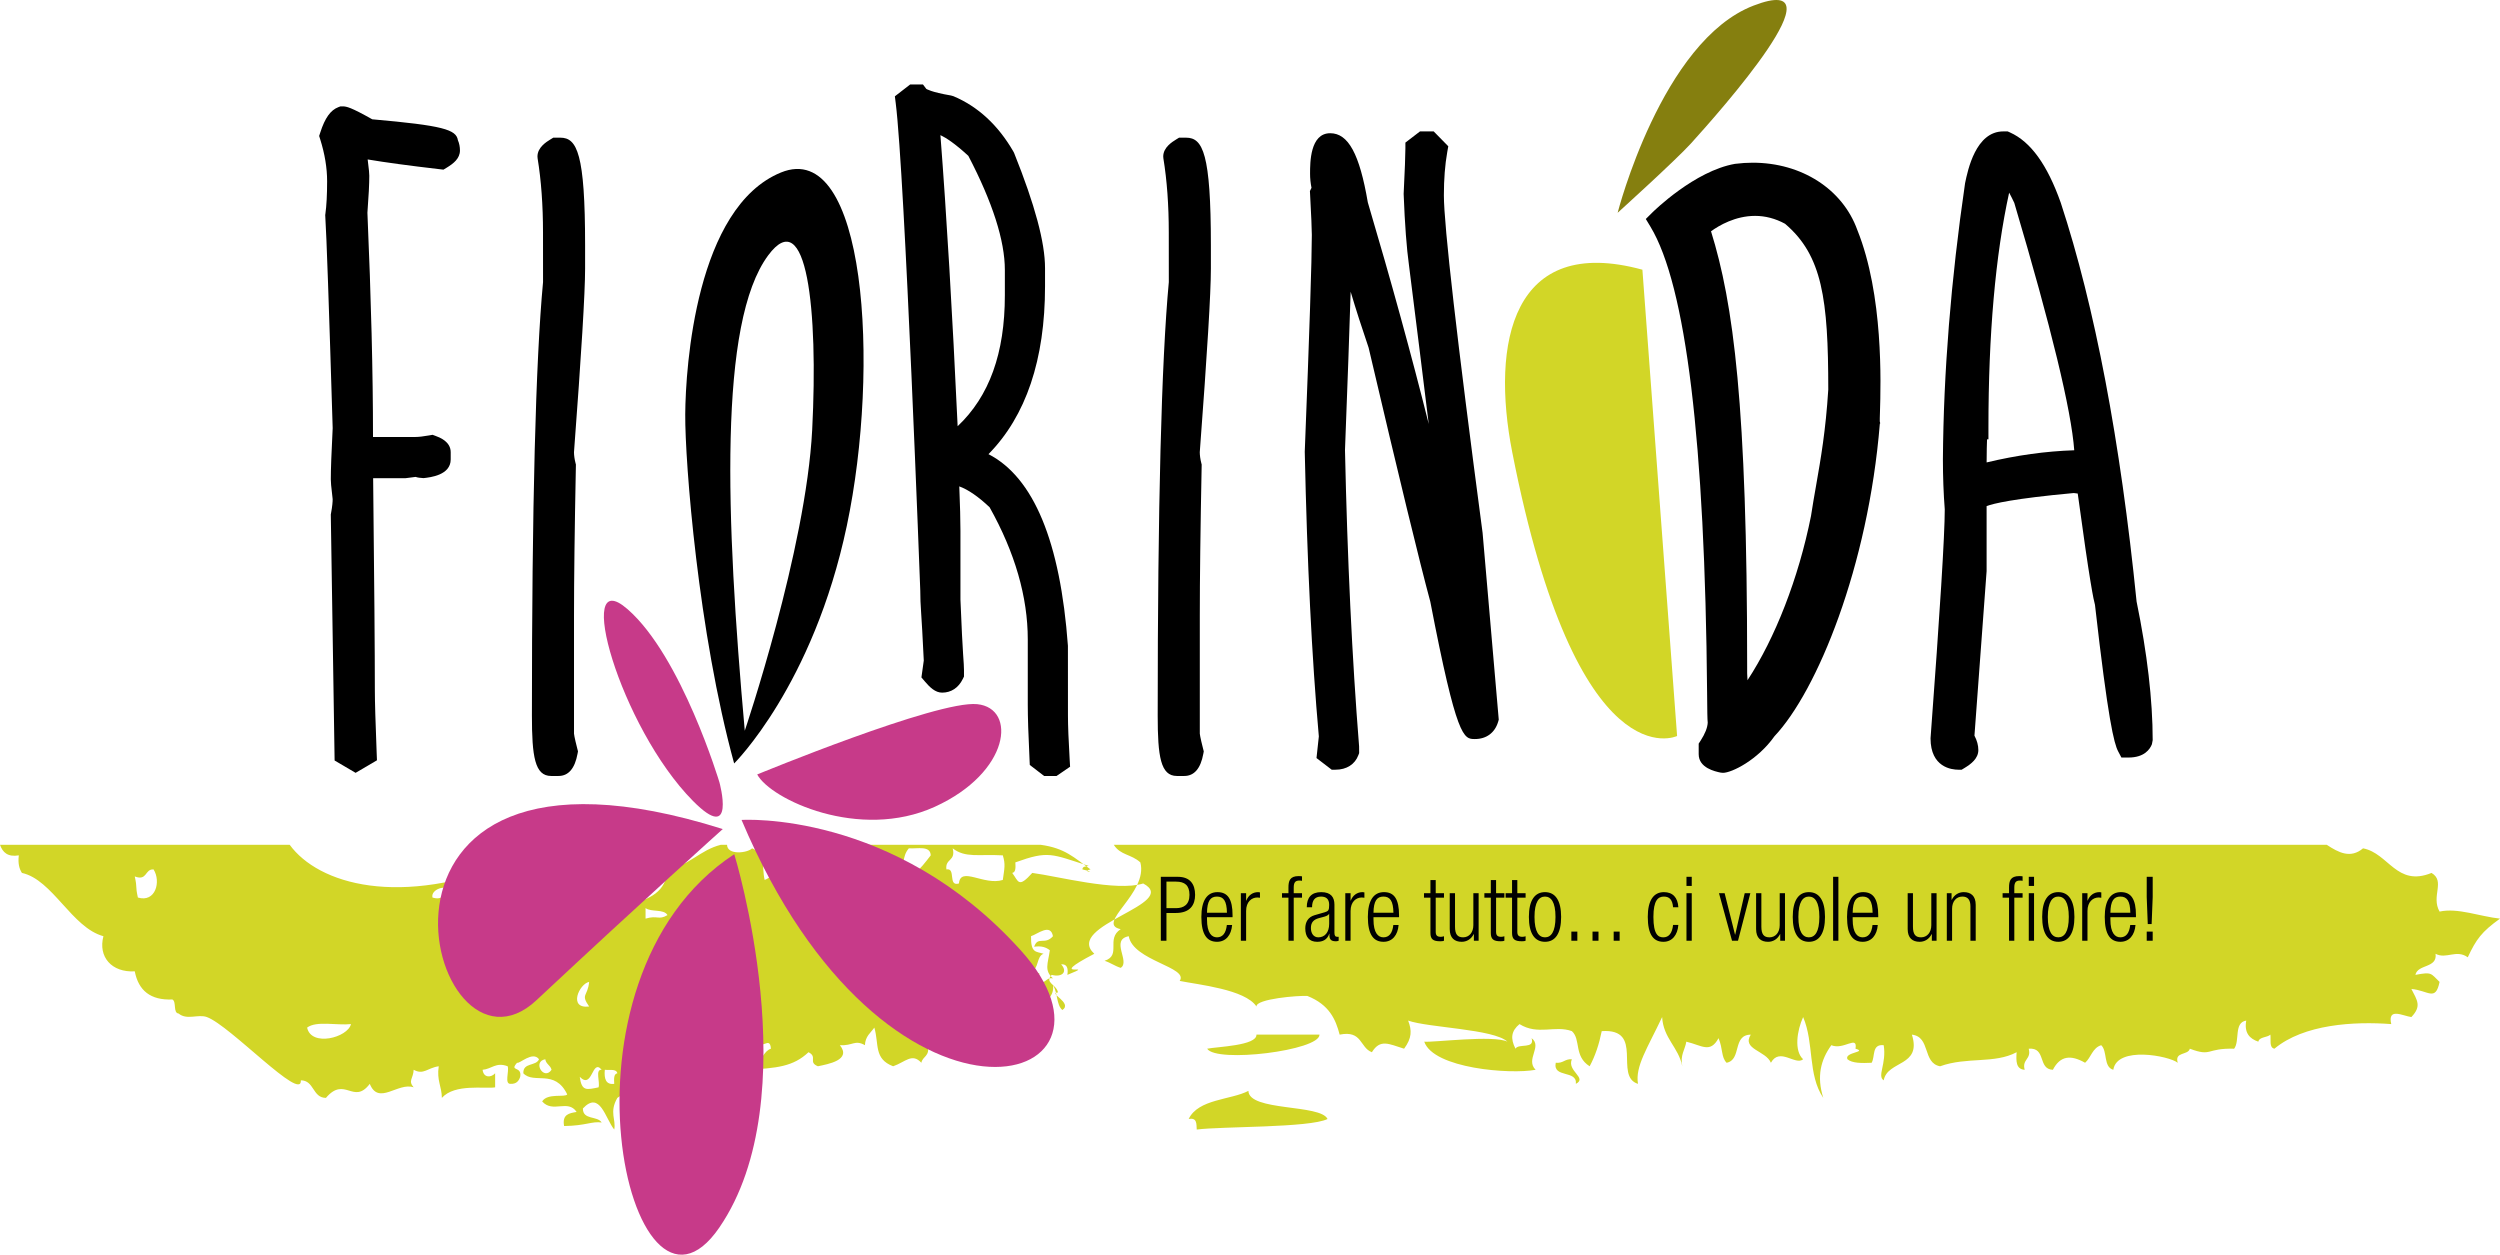<svg height="401" viewBox="0 0 799 401" width="799" xmlns="http://www.w3.org/2000/svg"><g fill="none" fill-rule="evenodd"><path d="m517 68s14.049-54.921 43.428-66.206c29.379-11.279-10.825 33.916-19.996 44.048-4.787 5.287-23.431 22.158-23.431 22.158" fill="#857f0f"/><path d="m0 270h92.59c9.159 12.551 35.118 20.375 71.828 5.223 1.471 1.041 3.369 1.607 5.846 1.516.104-3.185-1.295-2.847-2.49-2.918 2.602-1.157 5.258-2.435 7.959-3.82h23.579c-3.996 5.513-8.422 10.404-12.02 13.48-2.49.175-3.099-1.765-5.006-2.245 1.429 4.971-3.393 2.939-3.006 6.738.241 1.978 1.723 2.562 4.005 2.248.966 4.825-4.92 1.972-5.006 5.617 2.359-.024 2.95 1.937 6.01 1.121 7.32-10.03 28.297-4.63 29.045-19.094 6.925-1.222 10.472-6.228 17.026-7.865h2.002c.08 3.42 6.551 2.634 8.012 1.124 4.661 2.002 2.944 5.537 4.008 10.11 1.479-.587 2.522-1.664 4.008-2.248.25-3.277-1.889-3.876-3.006-5.614.092-1.774 2.555-.881 2.002-3.372h85.229c7.733 1.059 10.635 4.057 15.923 7.865-3.384.73 2.885 1.234-2.602 0 .03-1.091 1.227-.875 2.002-1.127-11.972-3.814-12.795-4.953-23.431-1.121.086 1.593.166 3.182-1.001 3.369 2.062 2.761 1.91 4.974 6.405 0 8.125 1.05 26.871 6.071 35.456 3.372 12.204 6.534-25.525 13.343-15.632 22.469-16.518 8.645 1.934 2.515-8.603 6.741.339-2.257-.205-3.517-2.002-3.372 2.157 2.319.431 4.256-3.006 3.372-2.418 2.61 1.566 3.004 2.002 5.617-3.304.133 4.825 3.337 1.405 5.614-1.943-1.566-1.494-5.81-3.003-7.862.945 6.46-10.478 9.393-13.021 3.369-.44 8.278-7.174-1.011-8.012-1.121-4.937-.661-7.78 4.161-12.02 8.989-1.928-.46-.79-4.36-4.008-3.375.261 4.95 3.455 6.614 3.006 12.362-.853 2.651-2.466-3.096-6.01-1.124.859 3.586-1.577 3.473-2.002 5.617-2.98-3.233-5.062-.252-9.016 1.124-6.227-2.364-4.456-7.079-6.007-12.359-1.168 1.685-2.894 2.746-3.006 5.617-3.28-1.827-3.826.255-8.012 0 3.835 4.775-3.817 6.059-7.011 6.741-3.256-1.311.03-2.939-3.003-4.496-4.857 4.582-10.077 5.146-20.032 5.617.951-3.081-1.269-6.827 0-12.356-4.706-.228-10.606 3.313-8.012-3.369-3.755.884-.065 3.927-2.002 5.614-8.122-1.243-9.714 4.834-15.023 6.741 2.923.128 4.789 4.962 9.013 4.493-5.959 7.901-16.657 1.824-25.041 7.862-2.686 4.633-.345 6.97-1.001 10.113-2.846-3.52-4.56-12.557-10.014-6.738-.033 3.775 4.634 2.287 6.007 4.493-3.164-.466-5.035 1.038-12.014 1.124-.689-3.77 1.678-4.108 4.005-4.493-2.798-4.2-7.62.501-11.019-3.375 1.747-2.761 7.359-1.177 8.012-2.245-3.984-8.233-10.65-3.156-14.022-6.741-.152-3.541 4.064-2.183 5.009-4.493-2.044-2.717-6.265 1.578-7.011 1.124-2.605 2.954 1.619.884.998 4.493-.434 1.382-1.28 2.307-3 2.248-2.172.187-.455-3.989-1.004-5.617-3.746-1.435-5.178.919-8.012 1.121.282 2.604 2.677 2.583 4.005 1.124v4.493c-3.33.552-12.89-1.269-17.026 3.369-.039-3.695-1.69-5.594-.998-10.107-3.618.504-4.848 2.88-8.015 1.121-.107 2.797-1.878 3.479 0 5.617-4.985-1.75-11.212 5.917-14.022-1.121-5.211 6.86-7.965-2.646-14.019 4.49-4.325-.018-3.69-5.594-8.012-5.614.413 7.165-22.631-17.546-30.049-20.224-2.804-1.011-6.366 1.085-9.016-1.121-1.851-.169-.609-3.805-1.999-4.493-6.952.308-10.831-2.835-12.017-8.989-7.406.409-11.758-4.633-10.02-11.234-10.089-2.729-16.235-18.068-26.042-20.224-.838-1.305-1.319-3.013-.998-5.614-3.544.602-5.163-.955-6.01-3.372zm333.52 34.828c-2.326.762-1.459 5.104-4.008 5.617 1.883 2.737 3.639-2.201 2.005 3.369 2.828.928 2.593-1.584 5.009-1.121-2.891-2.577-1.598-4.677-1.001-8.989-1.162-.943-2.689-1.483-5.009-1.124 1.194-3.523 3.425-.389 6.01-3.369-.781-4.208-4.845-.724-7.014 0-.071 5.528 1.61 4.816 4.008 5.617zm-28.041-2.248c-2.867.157-1.833 4.686-2.005 7.865 2.412-.46 2.175 2.052 5.009 1.124 3.024-5.273-3.607-3.411-3.003-8.989zm10.014 5.617c2.498 2.815 8.119 2.129 12.017 3.372v-3.372c-3.009-2.557-8.591-.489-12.017 0zm-13.021-30.331c3.164-.558.371 5.573 4.005 4.493.505-5.605 7.985.762 14.022-1.124.505-3.689.906-4.953 0-7.862-7.76-.436-11.931.916-16.024-2.248 1.072 4.197-2.487 3.2-2.002 6.741zm-9.016 8.986c-1.916.949-2.709 4.926-1.001 6.741 1.922-.952 2.712-4.929 1.001-6.741zm-7.008-7.865c3.559 4.294 7.84-1.501 11.016-5.614-.137-3.218-4.177-2.058-7.008-2.248-2.463 3.013-.671 4.971-4.008 7.862zm-14.025 16.852c2.261 3.084 4.899 5.742 10.02 5.617.11-2.868 1.833-3.93 3-5.617-.318-4.44-3.099.833-4.005-2.245-1.931.454-.089 5.143-4.008 3.366 3.054-1.516.321-3.117 1.004-7.859-2.415-.463-2.178 2.049-5.009 1.121 2.451 2.648-1.497 2.091-1.004 5.617zm-9.01-19.1c2.264 3.191 7.094-.202 7.008-3.366-3.639.688-3.716.908-7.008 3.366zm-4.008 8.986c1.673 4.042-1.901 7.118-3.003 11.234 4.682.193 3.324 2.892 8.012 1.127.071-3.758-5.344-8.411-1.001-10.113-.244-1.972-1.726-2.559-4.008-2.248zm-6.01-10.107c.778.999 1.075 2.536 1.001 4.493 3.342.003 3.419-3.654 7.011-3.372-.835-2.568-6.152-3.076-8.012-1.121zm-12.017 64.038c2.323-.759 2.677-3.734 5.006-4.493-.312-4.452-3.479 1.258-3.006-3.372-4.931-.089-1.976 4.407-1.999 7.865zm-31.051 4.493c-.778-.999-1.075-2.539-1.001-4.493-2.207.896-3.999 2.254-4.005 5.617 2.412.46 2.175-2.052 5.006-1.124zm14.022-28.086c.282-2.939-.365-4.834-3.003-4.493-1.812 1.925.306 4.416 3.003 4.493zm-13.021 8.986c4.233.531 7.249-.522 14.022-1.121-.354-1.477-1.762-1.771-2.002-3.375-.936 1.201-3.696.35-3.006 3.375-3.099-2.032-.532-3.443-1.001-7.865-3.22 4.879-4.825 5.003-8.012 8.986zm-5.006-31.455c3.877-1.16 4.123.584 7.011-1.127-1.185-2.038-5.223-.881-7.011-2.245zm-6.01 38.197c2.469.148 4.825.169 6.01-1.124-.19-1.275-1.007-.623-1.001 0-2.694.774-1.937-2.319-3.006-3.369-1.762.273-2.282 1.934-2.002 4.493zm-4.008 14.607c-.083-1.596-.166-3.185 1.001-3.372-.312-1.521-2.504-.931-4.008-1.124-.279 2.942.371 4.837 3.006 4.496zm-11.019-2.248c.627 4.745 2.225 4.125 6.01 3.369.55-1.631-1.168-5.807 1.001-5.617-3.152-3.787-2.834 6.486-7.011 2.248zm3.006-22.469c-2.819-4.042-.46-3.114 0-7.865-3.149.569-6.833 8.696 0 7.865zm-8.009-46.062c.042 3.378 7.109 3.262 6.007-1.124-1.165-.94-2.686-1.483-5.009-1.121.163 1.302-.22 1.996-.998 2.245zm-4.008 66.283c-.354-1.474-1.765-1.765-2.005-3.369-4.183.753-.463 6.976 2.005 3.369zm-22.037-58.421c.015 2.233 2.733 1.43 2.005 4.493.561-5.359 6.399-4.805 7.011-10.107-3.913.851-4.771 5.134-9.016 5.614zm-.998 11.234c4.186.955 3.96-3.04 6.007-4.493-1.75-2.613-6.678.673-6.007 4.493zm-15.023-7.862c3.191.961 3.797-.979 5.003-2.245-.235-1.963-5.647-.48-5.003 2.245zm-40.067 41.569c1.313 6.246 13.006 3.206 14.025-1.124-4.575.489-11.028-1.136-14.025 1.124zm-55.081-48.31c.873 3.977.119 2.761.998 6.741 5.65 1.696 7.463-5.134 5.006-8.986-2.84-.193-1.949 3.796-6.004 2.245zm321.379-4.493c-2.938-2.678-6.34-2.239-8.479-5.617h387.672c3.791 2.5 7.596 4.496 11.586 1.124 8.199 1.575 10.727 12.424 21.886 7.862 4.524 2.684-.238 7.438 2.576 12.359 5.734-1.299 12.905 1.566 19.31 2.248-5.882 4.229-7.593 6.584-10.3 12.359-3.693-2.651-6.833.718-10.297-1.124.639 4.677-5.722 3.245-6.438 6.741 5.338-1.005 4.833-.525 7.724 2.245-1.319 6.368-3.565 2.752-9.013 2.248 1.916 3.752 3.306 5.493 0 8.986-2.709-.353-7.679-3.197-6.435 2.248-11.895-.905-27.949.03-37.334 7.865-1.75-.35-1.069-2.815-1.289-4.496-1.04.967-3.526.67-3.862 2.248-2.772-.955-4.557-2.767-3.862-6.738-4.019.614-1.973 6.513-3.862 8.986-9.126-.228-7.005 2.687-14.165 0-.523 2.162-4.988.884-3.859 4.493-2.724-2.189-19.402-5.469-20.599 2.245-3.238-.916-1.797-5.923-3.862-7.862-2.849.884-3.223 3.93-5.151 5.617-4.67-2.657-7.991-2.204-10.3 2.245-4.929-.193-2.017-7.222-7.727-6.738.936 3.437-2.219 3.304-1.283 6.738-2.816-.163-2.766-2.829-2.576-5.617-7.079 3.781-15.84 1.391-24.461 4.496-5.683-1.035-2.953-9.411-9.013-10.113 3.25 10.321-7.81 8.162-9.01 14.607-2.186-1.403.966-5.247 0-11.234-3.907-.412-2.674 3.66-3.862 5.617-3.176.148-6.203.169-7.724-1.124-1.123-2.307 6.551-2.242 2.573-3.369.752-4.517-3.812.555-7.724-1.124-3.396 4.695-4.735 9.995-2.573 16.849-5.047-7.521-2.858-17.424-6.438-25.838-1.958 4.253-2.95 10.819 0 13.483-2.442 2.115-7.507-3.956-10.3 1.124-1.646-3.921-9.37-4.268-6.438-8.989-5.939.065-2.822 8.025-7.724 8.989-1.779-1.839-1.123-4.392-2.576-7.865-2.677 4.932-5.276 2.331-10.3 1.124-.413 2.637-2.032 4.217-1.286 7.865-1.182-6.083-6.072-8.933-6.438-15.731-4.732 10.001-8.651 15.731-7.724 21.348-7.81-2.429 2.216-17.783-11.586-16.852-.826 4.146-2.077 7.925-3.862 11.234-5.104-3.227-2.742-8.601-5.68-11.234-5.437-1.972-10.843 1.418-16.737-2.248-2.608 2.165-2.995 4.52-1.289 7.865.951-1.791 6.301.255 5.151-3.372 3.541 2.669-2.062 6.807 1.289 10.11-8.069 1.521-32.637-.389-35.596-8.986 2.953.294 22.132-2.183 26.58 0-4.346-4.069-25.344-4.452-31.728-6.738 1.224 3.194 1.212 5.561-1.292 8.986-4.934-1.527-7.611-3.203-10.297 1.121-3.907-1.459-3.021-7.1-10.3-5.617-1.266-4.84-3.259-9.544-10.3-12.359-2.807-.202-16.518.922-16.286 3.372-3.574-5.481-18.594-6.976-24.539-8.18 3.027-4.413-14.881-6.394-16.283-14.289-6.01 1.136.597 8.177-2.576 10.11-1.907-.587-3.247-1.664-5.148-2.248 5.523-1.809.309-6.958 5.148-10.113-8.247-1.708 8.895-11.522 6.286-21.342zm139.199 70.779c.472-4.532-7.442-1.741-6.432-6.741 2.43.249 2.837-1.269 5.148-1.124-1.634 3.775 5.038 5.943 1.283 7.865zm-117.842-11.234c3.137-.635 15.938-.964 15.754-4.496h20.148c.116 5.095-33 9.158-35.902 4.496zm38.475 22.469c-5.737 2.853-33.983 2.331-41.805 3.369-.122-1.765.172-3.894-2.576-3.369 3.075-6.448 13.529-6.077 19.087-8.989.169 6.593 23.08 4.179 25.293 8.989z" fill="#d2d627"/><g fill="#000"><path d="m113.652 247-6.71-3.943-1.219-78.632.067-.358c.44-2.347.528-3.761.528-4.53-.522-4.25-.593-5.652-.593-6.353 0-3.075.195-8.425.599-16.353-1.182-38.945-1.973-61.826-2.364-67.716l-.021-.373.052-.373c.366-2.604.556-6.123.556-10.459 0-4.226-.742-8.724-2.199-13.355l-.348-1.098.357-1.098c1.497-4.662 3.286-7.161 5.785-8.112l.66-.248h.712c1.237 0 2.663.301 9.453 4.131 22.674 1.995 26.84 3.278 27.377 6.678.437 1.014.657 2.118.657 3.284 0 2.568-2.092 4.19-4.144 5.443l-1.127.686-1.326-.155c-9.669-1.121-17.335-2.165-22.897-3.105.446 3.463.519 4.608.519 5.21 0 2.616-.195 6.484-.599 11.828 1.185 27.397 1.784 51.537 1.784 71.322v.346h13.362c1.17 0 2.73-.17 4.639-.516l1.032-.185.977.361c1.194.432 4.823 1.766 4.823 5.195v2.308c0 5.037-6.536 5.747-8.686 5.98-1.038-.078-1.829-.137-2.523-.391l-3.216.412-10.363-.003c.363 32.846.547 55.685.547 67.916 0 3.403.195 10.152.586 20.06l.089 2.186z"/><path d="m178.503 248h-2.366c-5.223 0-6.137-6.23-6.137-19.311 0-66.646 1.195-113.258 3.558-138.537l-.012-15.847c0-8.694-.579-16.674-1.726-23.708l-.046-.585c0-2.912 2.896-4.689 4.134-5.448l.921-.564h2.259c5.36 0 7.912 5.14 7.912 34.349v7.52c0 7.64-1.198 27.375-3.552 58.672.006.965.171 2.213.488 3.441l.125.484-.009.499c-.396 19.939-.598 36.063-.598 47.923v37.589c.006.054.073.998 1.073 4.877l.198.774-.143.782c-.86 4.704-2.905 7.09-6.079 7.09"/><path d="m337.671 248h-3.974l-4.576-3.519-.081-1.74c-.381-7.881-.564-13.621-.564-17.547v-20.838c0-13.582-4.105-27.792-12.197-42.23-3.587-3.399-6.871-5.657-9.693-6.679.247 6.108.372 10.865.372 14.18v21.995c.748 18.874 1.132 19.983 1.132 22.569v2.033l-.384.783c-1.373 2.813-3.718 4.362-6.6 4.362-2.199 0-3.959-1.728-5.536-3.591l-1.082-1.277.751-5.384c-.745-16.055-1.12-17.053-1.12-22.39 0 0-4.931-132.618-7.851-155.806l-.268-2.138 4.89-3.785h4.087l1.079 1.423h.003c.041 0 1.431 1.011 7.88 2.102l.777.224c7.851 3.295 14.309 9.271 19.199 17.756l.23.475c6.624 16.515 9.85 28.528 9.85 36.714v5.791c0 23.457-6.08 41.476-18.076 53.665 14.434 7.429 22.966 27.981 25.389 61.244l.012 22.273c0 3.19.189 7.983.556 14.246l.125 2.132zm-37.115-204.814c1.972 25.502 3.822 56.745 5.507 93.031 10.138-9.576 15.089-23.341 15.089-41.841v-8.102c0-9.346-3.924-21.61-11.665-36.457-4.32-3.982-7.165-5.806-8.93-6.631z"/><path d="m378.5 248h-2.363c-5.22 0-6.137-6.23-6.137-19.311 0-66.682 1.198-113.294 3.555-138.537l-.012-15.847c0-8.724-.579-16.698-1.726-23.705l-.046-.588c0-2.903 2.893-4.683 4.134-5.445l.918-.567h2.268c5.36 0 7.909 5.14 7.909 34.349v7.52c0 7.679-1.162 26.87-3.552 58.672.009.962.168 2.213.488 3.45l.122.481-.009.49c-.393 20.025-.591 36.15-.591 47.926v37.589c.006.054.073.989 1.067 4.883l.198.768-.143.782c-.857 4.704-2.902 7.09-6.079 7.09"/><path d="m426.817 246h-1.203l-4.86-3.726.746-6.918c-2.241-25.029-3.75-55.636-4.499-90.984 1.506-38.213 2.261-61.446 2.261-69.276 0-1.748-.186-6.138-.559-13.056l-.052-.98.428-.873c.029-.054.052-.104.079-.155-.303-1.507-.46-3.029-.46-4.536 0-3.532 0-12.919 6.434-12.919 5.778 0 9.374 6.606 12.019 22.086 7.48 25.243 13.995 48.958 19.473 70.839-1.798-14.709-3.902-31.628-6.311-50.71-.763-5.477-1.323-12.952-1.707-22.807.37-7.642.559-12.425.559-14.566v-1.846l4.662-3.574h4.385l4.659 4.75-.338 1.903c-.708 4-1.069 8.628-1.069 13.762 0 9.593 4.161 45.897 12.375 107.903l5.163 59.695-.201.685c-1.046 3.496-3.741 5.501-7.413 5.501-3.613 0-5.793 0-14.263-43.91-3.374-12.443-10.026-39.842-19.712-81.159-2.11-6.168-4.033-12.145-5.743-17.887-.373 12.032-.973 28.814-1.812 50.614.755 34.755 2.27 66.691 4.511 94.695l.017 2.135-.239.631c-1.104 2.978-3.776 4.682-7.328 4.682"/><path d="m593.595 73.491c-4.695-13.055-17.813-21.491-33.423-21.491-1.807 0-3.656.116-5.672.368-12.885 2.259-25.908 15.05-26.457 15.592l-2.043 2.028 1.484 2.46c11.338 18.752 17.428 68.85 18.103 148.905.054 6.083.075 8.46.2 9.619-.084 1.61-.854 3.554-2.3 5.783l-.588.907v3.376c0 4.402 5.248 5.517 6.974 5.881l.777.08c2.823 0 11.135-4.126 16.469-11.697 13.596-14.386 29.949-54.129 33.677-99.889l.125-.13-.146-.587c-.024-.43.015-1.414.057-2.846.284-9.296 1.141-37.576-7.237-58.359m-9.277 50.984c-.824 13.162-2.381 22.025-3.88 30.604-.579 3.293-1.15 6.56-1.649 9.862-3.972 19.87-11.458 39.014-20.287 52.46-.036-.694-.072-1.429-.111-2.194v-2.297c0-83.523-4.397-115.986-11.55-138.992 2.572-1.859 7.769-4.921 14.092-4.921 3.271 0 6.49.845 9.57 2.52 11.882 10.102 13.811 24.026 13.814 52.958"/><path d="m626.946 246h-1.06c-2.084 0-8.886-.723-8.886-10.027 3.021-40.511 4.544-65.044 4.544-73.178-.391-4.982-.591-10.455-.591-15.991.191-27.69 2.572-57.374 7.083-88.252.879-4.253 3.436-16.553 12.219-16.553h1.397l.745.333c6.608 2.958 11.913 10.306 16.215 22.446 10.907 33.196 19.05 76.058 24.24 127.471 3.396 16.518 5.147 31.541 5.147 44.3l-.251 1.321c-.621 1.586-2.415 4.241-7.465 4.241h-2.281l-1.051-1.991c-1.309-2.485-3.217-9.994-7.395-46.797-.424-1.521-1.588-6.667-5.514-35.583l-1.269-.164c-19.381 1.78-25.767 3.372-27.855 4.181v20.776l-3.884 52.58c.827 1.565 1.242 3.11 1.242 4.607 0 2.72-2.369 4.494-4.429 5.735zm8.113-105.588c-.064 1.482-.118 3.789-.136 7.381 9.559-2.295 18.941-3.595 28.003-3.887-.918-12.729-7.353-39.285-19.16-79.064-.6-1.277-1.148-2.354-1.645-3.268-4.393 20.05-6.617 45.279-6.617 75.151v3.687z"/></g><path d="m524.911 86.196 11.089 149.03s-31.882 15.343-52.678-90.653c-6.883-35.075 0-69.733 41.589-58.377" fill="#d2d627"/><path d="m229.944 250.074s-12.063-40.301-29.403-55.404c-17.337-15.1-2.439 37.705 20.931 61.308 13.936 14.073 8.472-5.904 8.472-5.904" fill="#c73a89"/><path d="m242 247.517s57.551-23.755 70.311-22.466c12.756 1.289 10.56 21.825-13.551 32.796-24.115 10.968-52.477-2.365-56.759-10.33" fill="#c73a89"/><path d="m237 262.052s48.711-3.247 89.226 41.664c40.518 44.913-42.996 67.822-89.226-41.664" fill="#c73a89"/><path d="m234.666 273s23.895 77.52-4.779 119.338c-28.674 41.815-56.528-79.208 4.779-119.338" fill="#c73a89"/><path d="m231 264.968s-24.963 22.345-59.553 54.707c-34.593 32.362-68.037-95.014 59.553-54.707" fill="#c73a89"/><path d="m234.634 244s25.24-24.902 36.011-75.963c10.774-51.067 6.039-124.009-21.064-112.904-27.103 11.104-30.475 61.918-30.579 77.266-.102 15.346 4.158 69.808 15.632 111.601m10.87-162.381c12.426-16.783 16.024 17.474 14.071 55.751-1.959 38.278-21.546 96.172-21.546 96.172-6.114-68.296-8.398-130.485 7.475-151.923" fill="#000"/><path d="m372.797 281.769h3.072c2.763 0 4.287 1.174 4.287 4.237 0 3.151-1.889 4.24-4.287 4.24h-3.072zm-1.797 18.887h1.797v-8.87h3.018c4.593 0 6.14-2.629 6.14-5.78 0-3.462-1.634-5.777-5.52-5.777h-5.436zm21.098-5.031c-.282 2.662-1.381 3.948-3.158 3.948-1.664 0-3.185-1.346-3.185-5.725v-.715h8.169v-.628c0-5.064-1.491-7.379-4.815-7.379-3.297 0-5.154 2.656-5.154 7.923 0 5.725 1.857 7.953 5.015 7.953 2.819 0 4.56-2.143 4.813-5.375zm-6.342-3.921c.056-3.782 1.099-5.158 3.185-5.158 2.088 0 3.131 1.376 3.185 5.158zm10.822 8.952h1.681v-9.501c0-2.946 1.75-4.319 3.609-4.319.253 0 .535.027.817.085v-1.714c-.196-.054-.395-.081-.591-.081-1.75 0-3.128 1.026-3.776 2.713h-.059v-2.375h-1.681zm15.21 0h1.687v-13.763h2.647v-1.431h-2.647v-1.802c0-1.747.591-2.236 1.827-2.236.312 0 .564.03.82.088v-1.428c-.312-.057-.564-.085-1.072-.085-2.84 0-3.262 1.569-3.262 3.661v1.802h-2.059v1.431h2.059zm7.546-10.702c0-2.182.87-3.407 2.873-3.407 1.524 0 2.596.685 2.596 2.614 0 1.769-.255 2.058-1.438 2.402l-3.185.921c-2.112.601-3.012 2.209-3.012 4.222 0 2.641 1.179 4.295 3.8 4.295 1.664 0 3.188-.567 3.862-2.574h.056v.519c0 1.569.841 1.886 2.166 1.886.223 0 .478-.057.787-.175v-1.253h-.478c-.591 0-.873-.401-.873-1.265v-9.009c0-2.381-1.123-4.005-4.221-4.005-3.158 0-4.619 1.735-4.619 4.829zm5.469 5.312c0 2.728-1.411 4.307-3.47 4.307-1.462 0-2.368-1.204-2.368-2.985 0-1.808.876-2.698 2.567-3.157l1.408-.374c.677-.172 1.634-.489 1.806-1.005h.056zm5.154 5.39h1.687v-9.501c0-2.946 1.744-4.319 3.603-4.319.253 0 .535.027.817.085v-1.714c-.196-.054-.392-.081-.591-.081-1.747 0-3.125 1.026-3.776 2.713h-.053v-2.375h-1.687zm15.35-5.031c-.279 2.662-1.381 3.948-3.158 3.948-1.661 0-3.182-1.346-3.182-5.725v-.715h8.169v-.628c0-5.064-1.491-7.379-4.818-7.379-3.297 0-5.151 2.656-5.151 7.923 0 5.725 1.854 7.953 5.012 7.953 2.819 0 4.563-2.143 4.815-5.375zm-6.339-3.921c.053-3.782 1.096-5.158 3.182-5.158 2.088 0 3.131 1.376 3.188 5.158zm18.201 6.468c0 2.028.87 2.659 3.149 2.659.561 0 .986-.057 1.182-.175v-1.425c-.365.115-.704.172-1.04.172-1.099 0-1.604-.401-1.604-1.603v-10.907h2.644v-1.431h-2.644v-4.204h-1.687v4.204h-2.059v1.431h2.059zm6.167-1.228c0 2.858 1.545 4.056 3.829 4.056 1.521 0 2.986-.77 3.832-2.457h.056v2.113h1.518v-15.193h-1.687v10.216c0 2.351-1.352 3.893-3.271 3.893-1.774 0-2.59-.942-2.59-3.404v-10.705h-1.687zm13.128 1.228c0 2.028.87 2.659 3.149 2.659.564 0 .986-.057 1.185-.175v-1.425c-.368.115-.707.172-1.043.172-1.099 0-1.607-.401-1.607-1.603v-10.907h2.65v-1.431h-2.65v-4.204h-1.684v4.204h-2.059v1.431h2.059zm6.788 0c0 2.028.87 2.659 3.149 2.659.564 0 .986-.057 1.182-.175v-1.425c-.362.115-.704.172-1.04.172-1.099 0-1.604-.401-1.604-1.603v-10.907h2.644v-1.431h-2.644v-4.204h-1.687v4.204h-2.056v1.431h2.056zm5.38-5.125c0 5.297 1.854 7.953 5.151 7.953 3.297 0 5.154-2.656 5.154-7.953 0-5.267-1.857-7.923-5.154-7.923-3.297 0-5.151 2.656-5.151 7.923zm1.797 0c0-4.838 1.465-6.501 3.354-6.501 1.889 0 3.354 1.663 3.354 6.501 0 4.865-1.465 6.525-3.354 6.525-1.889 0-3.354-1.66-3.354-6.525zm11.779 7.609h1.913v-2.915h-1.913zm6.761 0h1.91v-2.915h-1.91zm6.761 0h1.91v-2.915h-1.91zm18.983-5.043c-.282 2.668-1.378 3.96-3.101 3.96-1.574 0-3.182-.773-3.182-6.516 0-5.372 1.518-6.51 3.351-6.51 1.806 0 2.736 1.053 2.932 3.407h1.687c-.169-3.094-1.8-4.829-4.619-4.829-3.297 0-5.151 2.647-5.151 7.901 0 5.743 1.854 7.974 5.012 7.974 2.763 0 4.507-2.146 4.759-5.387zm4.284 5.043h1.687v-15.193h-1.687zm0-17.511h1.687v-2.915h-1.687zm14.559 17.511h1.913l3.945-15.193h-1.803l-3.042 13.253h-.053l-3.324-13.253h-1.803zm7.694-3.712c0 2.858 1.542 4.056 3.826 4.056 1.521 0 2.989-.77 3.832-2.457h.056v2.113h1.518v-15.193h-1.687v10.216c0 2.351-1.352 3.893-3.268 3.893-1.776 0-2.593-.942-2.593-3.404v-10.705h-1.684zm11.713-3.896c0 5.297 1.857 7.953 5.157 7.953 3.297 0 5.151-2.656 5.151-7.953 0-5.267-1.854-7.923-5.151-7.923-3.3 0-5.157 2.656-5.157 7.923zm1.8 0c0-4.838 1.468-6.501 3.357-6.501 1.886 0 3.351 1.663 3.351 6.501 0 4.865-1.465 6.525-3.351 6.525-1.889 0-3.357-1.66-3.357-6.525zm11.101 7.609h1.687v-20.43h-1.687zm12.593-5.031c-.282 2.662-1.381 3.948-3.155 3.948-1.664 0-3.188-1.346-3.188-5.725v-.715h8.169v-.628c0-5.064-1.491-7.379-4.813-7.379-3.3 0-5.157 2.656-5.157 7.923 0 5.725 1.857 7.953 5.015 7.953 2.819 0 4.56-2.143 4.813-5.375zm-6.342-3.921c.056-3.782 1.099-5.158 3.188-5.158 2.085 0 3.128 1.376 3.182 5.158zm17.581 5.239c0 2.858 1.545 4.056 3.829 4.056 1.521 0 2.989-.77 3.832-2.457h.059v2.113h1.515v-15.193h-1.684v10.216c0 2.351-1.355 3.893-3.271 3.893-1.776 0-2.593-.942-2.593-3.404v-10.705h-1.687zm12.507 3.712h1.684v-10.213c0-2.348 1.325-3.896 3.3-3.896 1.72 0 2.564 1.035 2.564 3.124v10.986h1.687v-11.475c0-2.861-1.545-4.056-3.829-4.056-1.521 0-2.989.77-3.832 2.457h-.056v-2.119h-1.518zm26.196 0h1.684v-15.193h-1.684zm0-17.511h1.684v-2.915h-1.684zm-6.31 17.511h1.687v-13.763h2.647v-1.431h-2.647v-1.802c0-1.747.591-2.236 1.833-2.236.312 0 .561.03.814.088v-1.428c-.309-.057-.561-.085-1.069-.085-2.84 0-3.265 1.569-3.265 3.661v1.802h-2.056v1.431h2.056zm10.591-7.609c0 5.297 1.857 7.953 5.154 7.953 3.297 0 5.151-2.656 5.151-7.953 0-5.267-1.854-7.923-5.151-7.923-3.297 0-5.154 2.656-5.154 7.923zm1.8 0c0-4.838 1.468-6.501 3.354-6.501s3.354 1.663 3.354 6.501c0 4.865-1.468 6.525-3.354 6.525s-3.354-1.66-3.354-6.525zm10.992 7.609h1.687v-9.501c0-2.946 1.744-4.319 3.6-4.319.255 0 .538.027.82.085v-1.714c-.199-.054-.395-.081-.591-.081-1.747 0-3.125 1.026-3.776 2.713h-.053v-2.375h-1.687zm15.35-5.031c-.279 2.662-1.381 3.948-3.158 3.948-1.664 0-3.182-1.346-3.182-5.725v-.715h8.169v-.628c0-5.064-1.491-7.379-4.815-7.379-3.3 0-5.157 2.656-5.157 7.923 0 5.725 1.857 7.953 5.015 7.953 2.819 0 4.56-2.143 4.815-5.375zm-6.339-3.921c.053-3.782 1.096-5.158 3.182-5.158 2.088 0 3.131 1.376 3.188 5.158zm11.609-5.01.333 8.641h1.239l.339-8.641v-6.465h-1.91zm0 13.962h1.91v-2.915h-1.91z" fill="#000"/></g></svg>